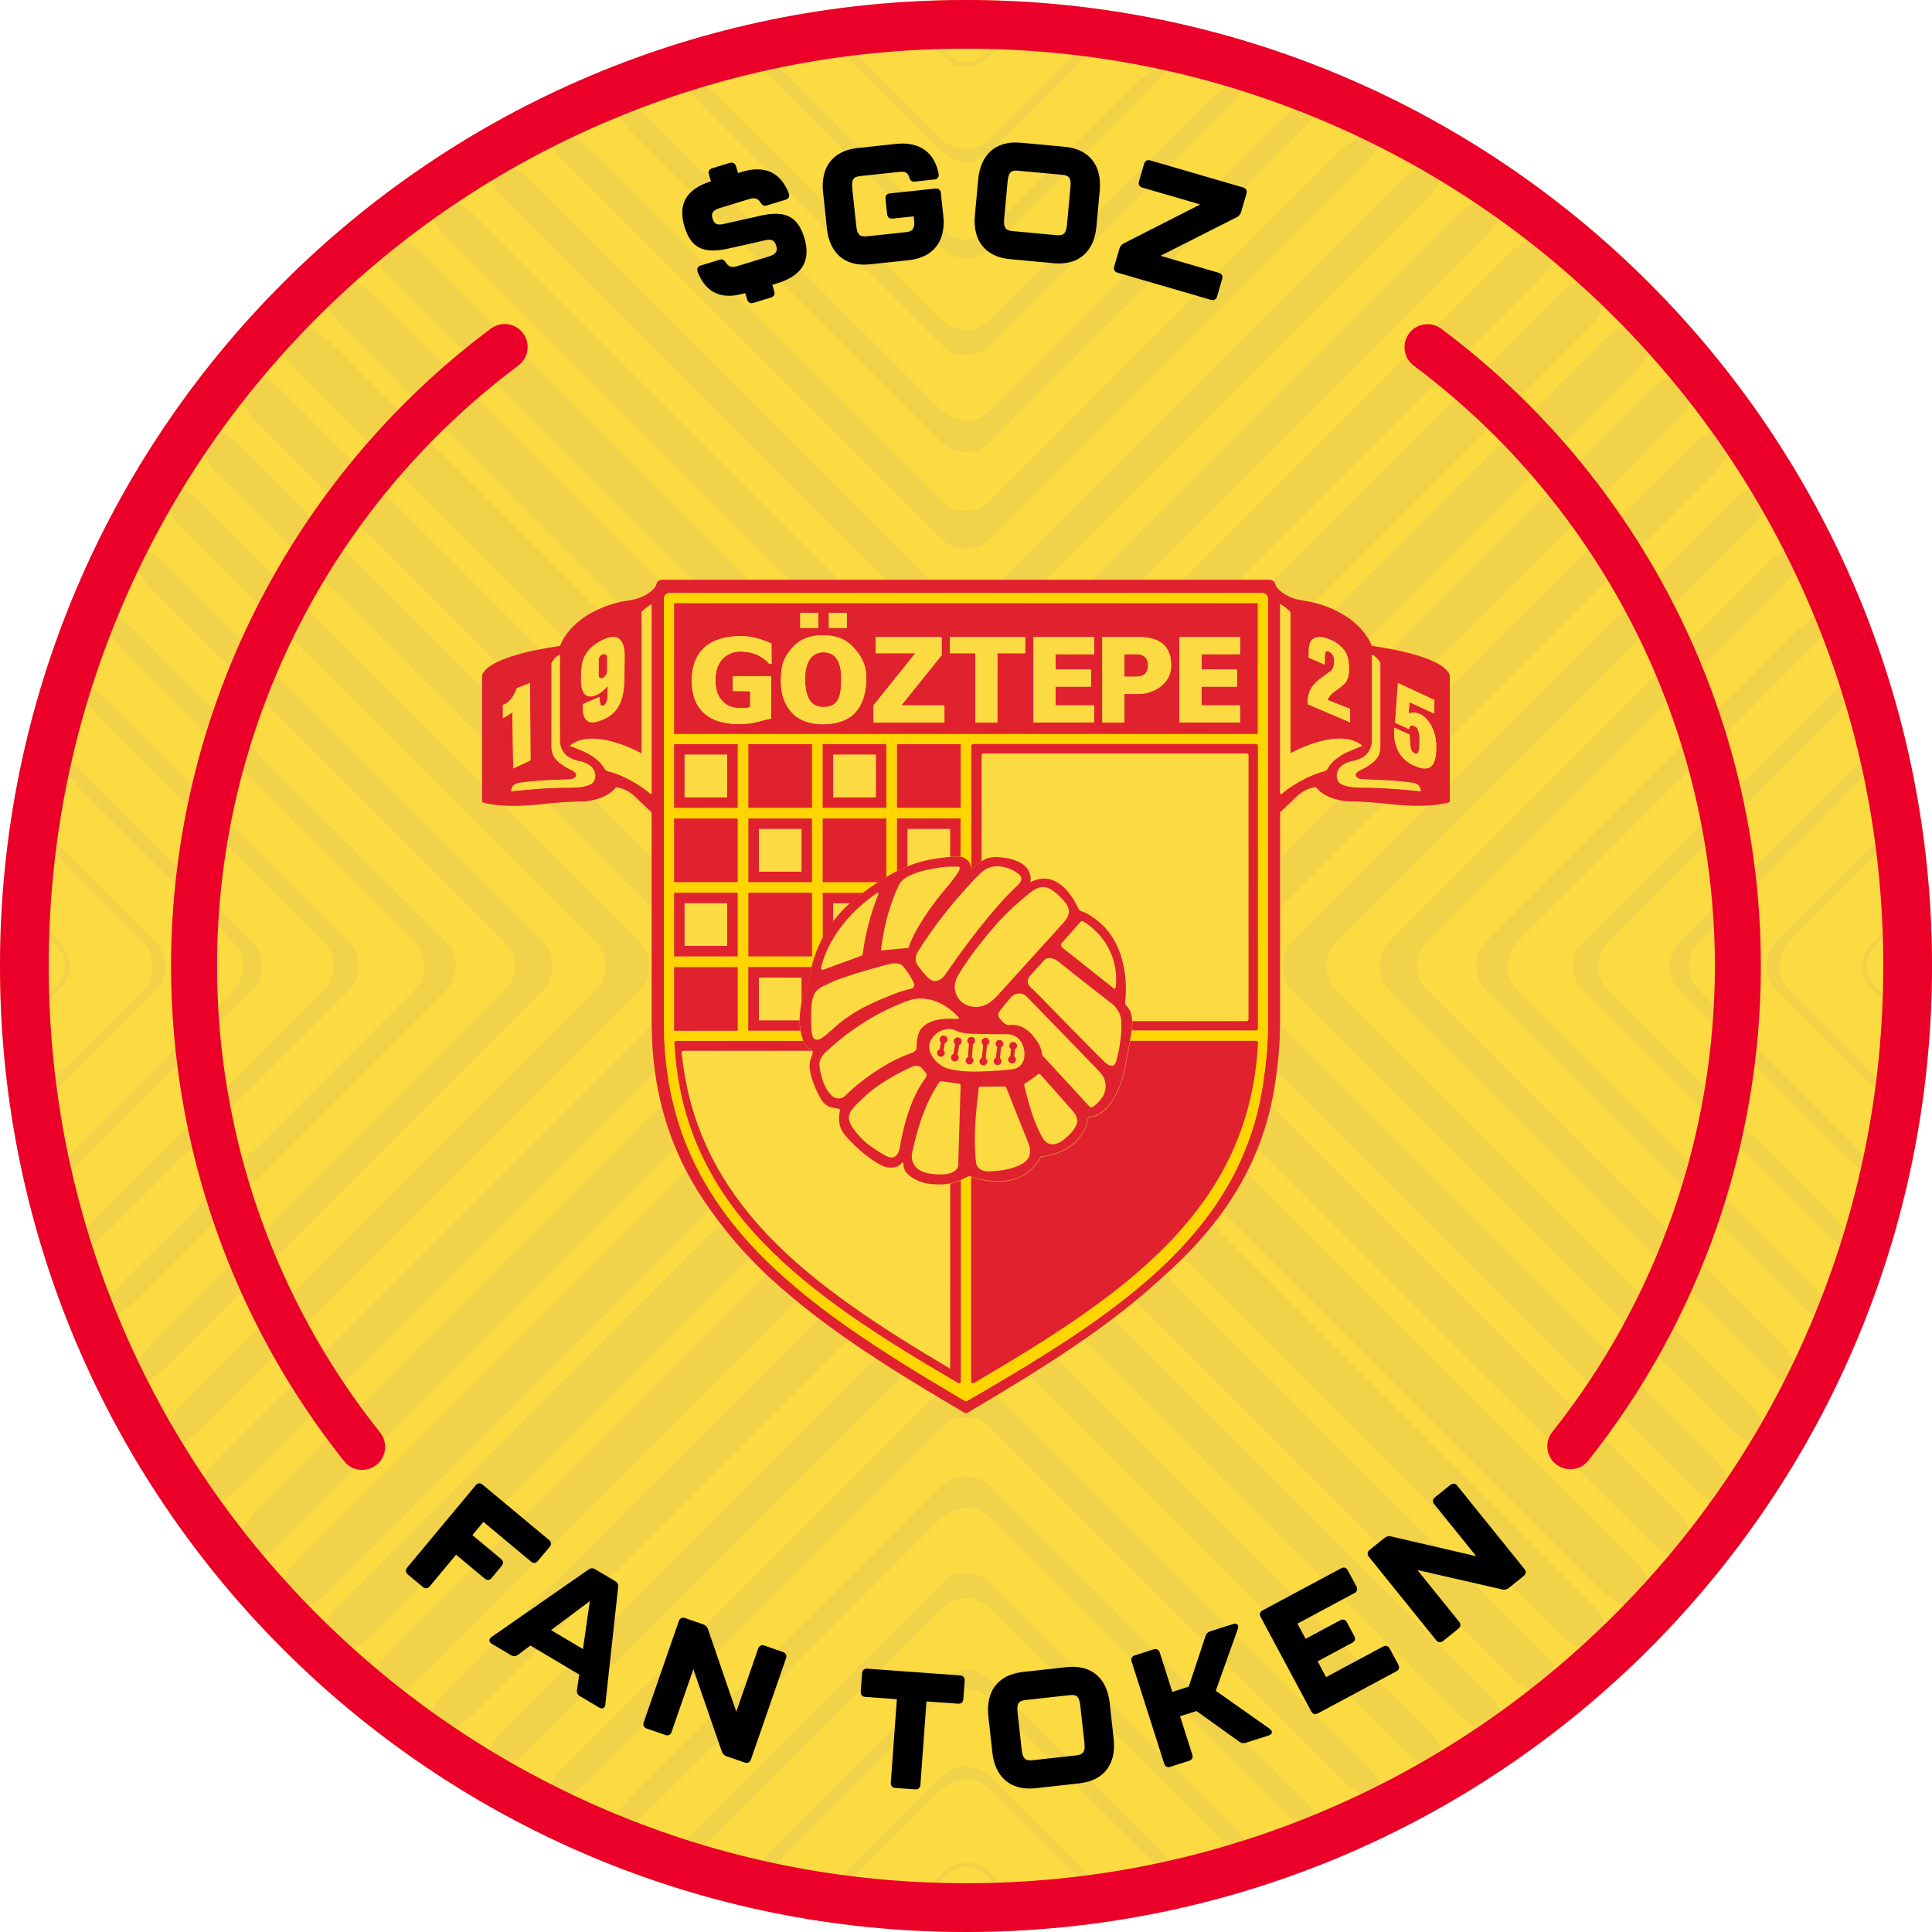 <svg xmlns="http://www.w3.org/2000/svg" id="Layer_2" data-name="Layer 2" viewBox="0 0 500 500"><defs><style> .cls-1 { fill: #de2826; } .cls-2 { fill: #f2d249; } .cls-3 { fill: #ea0029; } .cls-4 { fill: #e0222e; } .cls-5 { fill: #fbda42; } .cls-6 { fill: #fed500; } </style></defs><g id="Layer_1-2" data-name="Layer 1"><g><circle class="cls-5" cx="250" cy="250" r="250"></circle><g><path class="cls-2" d="M413.87,73.93c-2.33-2.17-7.1-1.05-10.59,2.43l-146.97,146.97c-3.48,3.49-9.15,3.49-12.63,0L96.71,76.36c-3.49-3.48-8.26-4.61-10.59-2.43-2.34,2.17-1.34,6.8,2.14,10.3l155.42,155.41c3.48,3.49,9.15,3.49,12.63,0l155.42-155.41c3.48-3.49,4.48-8.13,2.14-10.3h0Z"></path><path class="cls-2" d="M400.88,62.67c-2.25-1.81-6.92-.41-10.42,3.09l-134.15,134.15c-3.48,3.49-9.15,3.49-12.63,0L109.53,65.76c-3.49-3.49-8.17-4.9-10.42-3.09-2.24,1.8-1.19,6.14,2.3,9.64l142.27,142.27c3.48,3.49,9.15,3.49,12.63,0l142.28-142.27c3.48-3.49,4.54-7.83,2.29-9.64h0Z"></path><path class="cls-2" d="M387.02,52.29c-2.13-1.47-6.7.2-10.19,3.69l-120.52,120.51c-3.48,3.49-9.15,3.49-12.63,0L123.16,55.97c-3.49-3.49-8.07-5.16-10.19-3.69-2.13,1.48-.99,5.54,2.49,9.03l128.21,128.21c3.48,3.49,9.15,3.49,12.63,0L384.53,61.32c3.49-3.49,4.62-7.56,2.49-9.03h0Z"></path><path class="cls-2" d="M372.25,42.81c-1.98-1.17-6.43.74-9.92,4.24l-106.02,106.01c-3.48,3.49-9.15,3.49-12.63,0l-106.02-106.01c-3.49-3.49-7.94-5.41-9.92-4.24-1.98,1.17-.74,4.99,2.75,8.47l113.19,113.19c3.48,3.48,9.15,3.48,12.63,0l113.19-113.19c3.49-3.48,4.73-7.3,2.75-8.47h0Z"></path><path class="cls-2" d="M356.54,34.28c-1.81-.89-6.12,1.24-9.61,4.73l-90.63,90.62c-3.48,3.49-9.15,3.49-12.63,0l-90.63-90.62c-3.48-3.49-7.8-5.62-9.61-4.73-1.81.89-.43,4.48,3.06,7.96l97.17,97.17c3.48,3.48,9.15,3.48,12.63,0l97.17-97.17c3.48-3.48,4.87-7.07,3.06-7.96h0Z"></path><path class="cls-2" d="M339.8,26.79c-1.6-.65-5.74,1.68-9.23,5.17l-74.25,74.25c-3.48,3.49-9.15,3.49-12.63,0L169.43,31.96c-3.48-3.49-7.62-5.82-9.23-5.17-1.61.65-.08,4.02,3.42,7.51l80.07,80.06c3.48,3.49,9.15,3.49,12.63,0l80.07-80.06c3.49-3.49,5.02-6.86,3.42-7.51h0Z"></path><path class="cls-2" d="M321.94,20.41c-1.37-.43-5.32,2.07-8.81,5.56l-56.81,56.81c-3.49,3.49-9.16,3.49-12.64,0l-56.81-56.81c-3.49-3.49-7.44-5.99-8.81-5.56-1.37.44.35,3.63,3.85,7.11l61.78,61.78c3.48,3.49,9.15,3.49,12.64,0l61.77-61.78c3.49-3.48,5.21-6.68,3.85-7.11h0Z"></path><path class="cls-2" d="M302.82,15.29c-1.1-.25-4.83,2.4-8.32,5.88l-38.18,38.19c-3.49,3.48-9.16,3.48-12.64,0l-38.19-38.19c-3.48-3.48-7.22-6.13-8.32-5.88-1.1.24.83,3.27,4.32,6.77l42.19,42.19c3.48,3.49,9.15,3.49,12.64,0l42.18-42.19c3.49-3.49,5.43-6.53,4.32-6.77h0Z"></path><path class="cls-2" d="M282.26,11.61c-.79-.11-4.26,2.64-7.74,6.13l-18.2,18.2c-3.49,3.48-9.16,3.48-12.64,0l-18.2-18.2c-3.49-3.49-6.96-6.24-7.75-6.13-.79.11,1.4,3.03,4.89,6.53l21.06,21.06c3.48,3.49,9.15,3.49,12.64,0l21.05-21.06c3.49-3.49,5.69-6.41,4.89-6.53h0Z"></path><path class="cls-2" d="M259.96,9.67c-.44-.01-2.84,2.03-5.38,4.57-2.53,2.53-6.64,2.53-9.18,0-2.54-2.54-4.94-4.58-5.38-4.57-.44.02,1.62,2.44,4.59,5.41,2.97,2.97,7.79,2.97,10.75,0,2.97-2.97,5.02-5.38,4.59-5.41h0Z"></path><path class="cls-2" d="M414.39,425.63c2.33-2.18,1.34-6.82-2.16-10.31l-155.92-155.93c-3.49-3.48-9.16-3.48-12.64,0l-155.93,155.93c-3.49,3.49-4.48,8.13-2.16,10.31,2.33,2.18,7.08,1.07,10.57-2.43l147.51-147.51c3.48-3.48,9.15-3.48,12.64,0l147.5,147.51c3.49,3.49,8.25,4.6,10.57,2.43h0Z"></path><path class="cls-2" d="M401.45,436.92c2.24-1.82,1.19-6.16-2.31-9.65l-142.82-142.82c-3.49-3.49-9.16-3.49-12.64,0l-142.83,142.82c-3.48,3.49-4.54,7.83-2.31,9.65,2.24,1.82,6.92.41,10.41-3.07l134.73-134.73c3.48-3.48,9.15-3.48,12.64,0l134.73,134.73c3.48,3.49,8.16,4.9,10.4,3.08h0Z"></path><path class="cls-2" d="M387.62,447.34c2.12-1.48.98-5.55-2.51-9.04l-128.79-128.79c-3.49-3.49-9.16-3.49-12.64,0l-128.8,128.79c-3.49,3.49-4.63,7.56-2.51,9.04,2.12,1.49,6.69-.18,10.18-3.66l121.12-121.12c3.48-3.49,9.15-3.49,12.64,0l121.12,121.12c3.49,3.48,8.07,5.15,10.18,3.66h0Z"></path><path class="cls-2" d="M372.89,456.85c1.98-1.18.73-4.99-2.76-8.48l-113.81-113.82c-3.49-3.49-9.16-3.49-12.64,0l-113.82,113.82c-3.49,3.48-4.74,7.3-2.76,8.48,1.97,1.18,6.42-.72,9.91-4.21l106.67-106.67c3.48-3.49,9.15-3.49,12.64,0l106.67,106.67c3.48,3.49,7.94,5.39,9.91,4.21h0Z"></path><path class="cls-2" d="M357.22,465.42c1.8-.9.42-4.48-3.07-7.98l-97.83-97.84c-3.49-3.49-9.16-3.49-12.64,0l-97.84,97.84c-3.49,3.49-4.87,7.07-3.07,7.98,1.8.9,6.11-1.22,9.59-4.72l91.32-91.31c3.48-3.49,9.15-3.49,12.64,0l91.31,91.31c3.49,3.49,7.79,5.62,9.59,4.72h0Z"></path><path class="cls-2" d="M340.52,472.96c1.61-.65.07-4.02-3.42-7.51l-80.79-80.79c-3.48-3.48-9.15-3.48-12.63,0l-80.79,80.79c-3.49,3.49-5.03,6.86-3.42,7.51,1.6.65,5.74-1.67,9.22-5.16l74.99-74.98c3.48-3.49,9.15-3.49,12.63,0l74.99,74.98c3.49,3.49,7.62,5.81,9.22,5.16h0Z"></path><path class="cls-2" d="M322.71,479.38c1.37-.43-.36-3.63-3.85-7.11l-62.55-62.55c-3.48-3.48-9.15-3.48-12.63,0l-62.54,62.55c-3.49,3.48-5.22,6.68-3.85,7.11,1.37.44,5.31-2.05,8.8-5.54l57.6-57.6c3.48-3.49,9.15-3.49,12.63,0l57.6,57.6c3.49,3.48,7.44,5.98,8.8,5.54h0Z"></path><path class="cls-2" d="M303.65,484.57c1.1-.25-.83-3.29-4.33-6.78l-43.01-43c-3.48-3.49-9.15-3.49-12.63,0l-43.01,43c-3.49,3.49-5.43,6.53-4.33,6.78,1.1.25,4.82-2.39,8.31-5.88l39.02-39.02c3.48-3.49,9.15-3.49,12.63,0l39.02,39.02c3.49,3.49,7.22,6.13,8.31,5.88h0Z"></path><path class="cls-2" d="M283.15,488.31c.79-.11-1.4-3.03-4.89-6.53l-21.95-21.94c-3.48-3.49-9.15-3.49-12.63,0l-21.95,21.94c-3.49,3.49-5.68,6.41-4.89,6.53.79.11,4.26-2.64,7.75-6.12l19.09-19.09c3.48-3.49,9.15-3.49,12.63,0l19.09,19.09c3.49,3.48,6.96,6.23,7.75,6.12h0Z"></path><path class="cls-2" d="M260.94,490.33c.44-.01-1.84-2.65-5.08-5.9-3.24-3.24-8.49-3.24-11.73,0-3.24,3.24-5.51,5.88-5.08,5.9.44.02,3.06-2.25,5.87-5.05,2.8-2.81,7.35-2.81,10.15,0,2.81,2.8,5.43,5.06,5.87,5.05h0Z"></path><path class="cls-2" d="M425.6,414.42c2.18-2.33,1.07-7.08-2.43-10.57l-147.5-147.51c-3.49-3.48-3.49-9.15,0-12.64l147.5-147.5c3.49-3.49,4.6-8.25,2.43-10.57-2.18-2.33-6.82-1.34-10.31,2.16l-155.92,155.92c-3.49,3.49-3.49,9.15,0,12.64l155.92,155.93c3.49,3.49,8.13,4.48,10.31,2.16h0Z"></path><path class="cls-2" d="M436.89,401.47c1.82-2.24.41-6.92-3.07-10.41l-134.73-134.73c-3.49-3.48-3.49-9.15,0-12.64l134.73-134.72c3.48-3.49,4.89-8.17,3.07-10.41-1.82-2.24-6.16-1.19-9.65,2.31l-142.82,142.82c-3.49,3.49-3.49,9.15,0,12.64l142.82,142.83c3.49,3.48,7.83,4.54,9.65,2.31h0Z"></path><path class="cls-2" d="M447.31,387.65c1.49-2.12-.18-6.69-3.67-10.18l-121.12-121.12c-3.49-3.48-3.49-9.15,0-12.64l121.12-121.12c3.48-3.49,5.15-8.07,3.67-10.18-1.48-2.12-5.55-.98-9.04,2.51l-128.79,128.79c-3.49,3.49-3.49,9.15,0,12.64l128.79,128.8c3.49,3.49,7.56,4.63,9.04,2.51h0Z"></path><path class="cls-2" d="M456.83,372.92c1.18-1.97-.72-6.42-4.21-9.91l-106.67-106.67c-3.49-3.48-3.49-9.15,0-12.64l106.67-106.67c3.49-3.48,5.39-7.94,4.21-9.91-1.18-1.98-4.99-.73-8.48,2.76l-113.82,113.81c-3.49,3.49-3.49,9.15,0,12.64l113.82,113.82c3.48,3.49,7.3,4.74,8.48,2.76h0Z"></path><path class="cls-2" d="M465.4,357.25c.9-1.8-1.22-6.11-4.72-9.59l-91.31-91.32c-3.49-3.48-3.49-9.15,0-12.64l91.31-91.31c3.49-3.49,5.62-7.79,4.72-9.59-.9-1.8-4.48-.42-7.98,3.07l-97.84,97.83c-3.48,3.49-3.48,9.15,0,12.64l97.84,97.84c3.49,3.49,7.07,4.87,7.98,3.07h0Z"></path><path class="cls-2" d="M472.94,340.55c.65-1.6-1.67-5.74-5.17-9.22l-74.98-74.99c-3.49-3.48-3.49-9.15,0-12.64l74.98-74.98c3.49-3.49,5.81-7.62,5.17-9.22-.65-1.61-4.03-.07-7.52,3.42l-80.79,80.78c-3.48,3.49-3.48,9.15,0,12.64l80.79,80.79c3.49,3.49,6.86,5.02,7.52,3.42h0Z"></path><path class="cls-2" d="M479.37,322.74c.43-1.37-2.06-5.31-5.55-8.8l-57.6-57.6c-3.49-3.48-3.49-9.15,0-12.64l57.6-57.59c3.49-3.49,5.98-7.44,5.55-8.8-.44-1.37-3.64.36-7.12,3.85l-62.54,62.54c-3.49,3.49-3.49,9.15,0,12.64l62.54,62.54c3.48,3.49,6.68,5.22,7.12,3.85h0Z"></path><path class="cls-2" d="M484.54,303.68c.25-1.1-2.39-4.82-5.87-8.31l-39.02-39.02c-3.49-3.48-3.49-9.15,0-12.64l39.02-39.02c3.48-3.49,6.12-7.22,5.87-8.31-.25-1.1-3.29.83-6.78,4.33l-43,43c-3.49,3.49-3.49,9.15,0,12.64l43,43.01c3.49,3.49,6.53,5.43,6.78,4.33h0Z"></path><path class="cls-2" d="M488.28,283.18c.11-.79-2.64-4.26-6.12-7.75l-19.09-19.09c-3.49-3.48-3.49-9.15,0-12.64l19.09-19.08c3.48-3.49,6.23-6.96,6.12-7.75-.11-.79-3.03,1.4-6.53,4.89l-21.94,21.94c-3.49,3.49-3.49,9.15,0,12.64l21.94,21.95c3.49,3.49,6.41,5.68,6.53,4.89h0Z"></path><path class="cls-2" d="M490.31,260.96c.02-.44-2.25-3.06-5.05-5.87-2.8-2.8-2.8-7.35,0-10.15,2.81-2.81,5.07-5.43,5.05-5.87-.02-.44-2.66,1.84-5.9,5.08-3.24,3.24-3.24,8.49,0,11.73,3.24,3.24,5.88,5.51,5.9,5.08h0Z"></path><path class="cls-2" d="M74.39,85.62c-2.18,2.32-1.07,7.08,2.43,10.57l147.51,147.5c3.49,3.49,3.49,9.15,0,12.64l-147.51,147.51c-3.49,3.49-4.6,8.25-2.43,10.57,2.18,2.33,6.82,1.34,10.31-2.16l155.93-155.93c3.48-3.48,3.48-9.15,0-12.64L84.7,87.78c-3.49-3.49-8.13-4.48-10.31-2.16h0Z"></path><path class="cls-2" d="M63.1,98.57c-1.82,2.24-.41,6.92,3.08,10.4l134.73,134.73c3.48,3.49,3.48,9.15,0,12.64l-134.73,134.73c-3.48,3.49-4.89,8.17-3.07,10.41,1.82,2.23,6.16,1.18,9.65-2.31l142.82-142.83c3.49-3.48,3.49-9.15,0-12.64L72.75,100.88c-3.49-3.49-7.83-4.54-9.65-2.31h0Z"></path><path class="cls-2" d="M52.68,112.4c-1.49,2.12.18,6.69,3.67,10.18l121.13,121.12c3.49,3.48,3.49,9.15,0,12.64l-121.12,121.12c-3.48,3.49-5.15,8.07-3.66,10.18,1.48,2.12,5.55.98,9.04-2.51l128.79-128.79c3.49-3.49,3.49-9.15,0-12.64L61.72,114.91c-3.49-3.49-7.56-4.63-9.04-2.51h0Z"></path><path class="cls-2" d="M43.17,127.13c-1.18,1.97.72,6.42,4.21,9.91l106.67,106.67c3.49,3.49,3.49,9.15,0,12.64l-106.67,106.67c-3.49,3.48-5.39,7.94-4.21,9.91,1.18,1.98,4.99.73,8.48-2.76l113.82-113.82c3.49-3.48,3.49-9.15,0-12.64l-113.82-113.81c-3.48-3.49-7.3-4.74-8.48-2.76h0Z"></path><path class="cls-2" d="M34.6,142.8c-.9,1.8,1.22,6.1,4.72,9.59l91.31,91.31c3.49,3.49,3.49,9.15,0,12.64l-91.31,91.32c-3.49,3.48-5.62,7.79-4.72,9.59.9,1.8,4.48.42,7.98-3.07l97.84-97.84c3.49-3.48,3.49-9.15,0-12.64l-97.84-97.83c-3.49-3.49-7.07-4.87-7.98-3.07h0Z"></path><path class="cls-2" d="M27.06,159.49c-.65,1.6,1.67,5.73,5.16,9.22l74.98,74.98c3.49,3.49,3.49,9.15,0,12.64l-74.98,74.99c-3.49,3.48-5.81,7.62-5.16,9.22.65,1.61,4.02.07,7.51-3.42l80.79-80.79c3.48-3.48,3.48-9.15,0-12.64l-80.79-80.78c-3.49-3.49-6.86-5.03-7.51-3.42h0Z"></path><path class="cls-2" d="M20.63,177.31c-.44,1.37,2.05,5.31,5.54,8.8l57.6,57.59c3.49,3.49,3.49,9.15,0,12.64l-57.6,57.6c-3.49,3.49-5.98,7.44-5.54,8.8.43,1.37,3.63-.36,7.12-3.85l62.54-62.54c3.48-3.48,3.48-9.15,0-12.64l-62.54-62.54c-3.49-3.48-6.69-5.21-7.12-3.85h0Z"></path><path class="cls-2" d="M15.45,196.37c-.25,1.1,2.39,4.82,5.88,8.31l39.02,39.02c3.49,3.49,3.49,9.15,0,12.64l-39.02,39.02c-3.49,3.49-6.13,7.21-5.88,8.31.25,1.1,3.29-.83,6.78-4.33l43-43.01c3.49-3.48,3.49-9.15,0-12.64l-43-43c-3.49-3.49-6.53-5.43-6.78-4.33h0Z"></path><path class="cls-2" d="M11.71,216.87c-.11.79,2.64,4.26,6.12,7.75l19.09,19.08c3.49,3.49,3.49,9.15,0,12.64l-19.09,19.09c-3.48,3.49-6.23,6.96-6.12,7.75.11.79,3.03-1.4,6.53-4.89l21.94-21.95c3.49-3.48,3.49-9.15,0-12.64l-21.94-21.94c-3.49-3.49-6.41-5.68-6.53-4.89h0Z"></path><path class="cls-2" d="M9.69,239.08c-.01.43,2.25,3.06,5.05,5.87,2.81,2.8,2.81,7.35,0,10.15-2.8,2.81-5.06,5.43-5.05,5.87.02.44,2.65-1.84,5.9-5.08,3.24-3.24,3.24-8.49,0-11.73-3.24-3.24-5.88-5.51-5.9-5.08h0Z"></path></g><g><g><path d="M105.38,405.68l17.72-21.27c.52-.63,1.19-.69,1.81-.17l17.16,14.29c.63.52.69,1.19.17,1.81l-3.02,3.62c-.52.62-1.19.69-1.81.16l-12.31-10.26-2.85,3.42,7.41,6.17c.63.52.69,1.19.17,1.81l-2.58,3.1c-.52.63-1.18.69-1.81.17l-7.41-6.17-6.8,8.17c-.52.63-1.19.69-1.81.17l-3.85-3.21c-.63-.52-.69-1.19-.17-1.81Z"></path><path d="M149.32,437.36l.58-3.99-12.64-7.51-3.23,2.42c-.55.42-1.17.45-1.79.08l-4.94-2.93c-.85-.5-.87-1.22-.08-1.79l25.05-17.42c.61-.44,1.17-.45,1.79-.08l5.12,3.04c.63.37.88.87.79,1.61l-3.31,30.33c-.13.97-.77,1.29-1.61.79l-4.94-2.93c-.63-.37-.89-.93-.79-1.61ZM150.87,426.77l1.78-12.4-10.04,7.5,8.25,4.9Z"></path><path d="M166.6,445.71l9.07-26.16c.27-.77.87-1.06,1.64-.79l4.66,1.61c.65.22,1.01.62,1.25,1.25l7.33,21.37,5.66-16.32c.27-.77.87-1.06,1.64-.79l4.78,1.66c.77.27,1.06.87.79,1.64l-9.07,26.16c-.27.77-.87,1.06-1.64.79l-4.66-1.61c-.65-.22-1.01-.62-1.25-1.25l-7.36-21.29-5.63,16.24c-.27.77-.87,1.06-1.64.79l-4.78-1.66c-.77-.27-1.06-.87-.79-1.64Z"></path><path d="M230.54,461.33l1.57-21.58-8.16-.59c-.81-.06-1.25-.56-1.19-1.38l.35-4.74c.06-.81.56-1.25,1.38-1.19l23.98,1.75c.81.06,1.25.56,1.19,1.38l-.35,4.74c-.06.81-.56,1.25-1.38,1.19l-8.16-.59-1.57,21.58c-.06.81-.56,1.25-1.38,1.19l-5.09-.37c-.81-.06-1.25-.56-1.19-1.38Z"></path><path d="M256.82,453.54l-1.03-9.33c-.68-6.13,2.13-10.76,8.95-11.51l11.21-1.24c6.82-.75,10.57,3.15,11.24,9.28l1.03,9.33c.67,6.09-2.14,10.71-8.95,11.47l-11.21,1.24c-6.82.75-10.57-3.15-11.24-9.24ZM278.46,454.3c1.49-.17,2.48-.58,2.2-3.13l-1.09-9.84c-.29-2.6-1.21-2.8-2.83-2.62l-11.21,1.24c-1.62.18-2.48.58-2.19,3.17l1.09,9.84c.28,2.56,1.34,2.74,2.83,2.58l11.21-1.24Z"></path><path d="M301.28,456.4l-8.41-26.38c-.25-.78.06-1.37.84-1.62l4.82-1.54c.78-.25,1.37.06,1.62.83l3.24,10.17,4.25-1.35,4.36-13.13c.2-.65.62-1.01,1.28-1.22l5.84-1.86c1.02-.33,1.57.26,1.22,1.28l-5.7,15.99,13.93,9.82c.87.62.77,1.42-.25,1.75l-5.84,1.86c-.65.21-1.21.16-1.75-.25l-11.08-7.94-4.25,1.35,3.16,9.92c.25.78-.06,1.37-.84,1.62l-4.82,1.54c-.78.25-1.37-.06-1.62-.83Z"></path><path d="M339.34,442.89l-13.08-24.4c-.38-.72-.19-1.36.53-1.74l20.28-10.87c.72-.38,1.36-.19,1.74.53l2.23,4.15c.38.72.19,1.36-.53,1.74l-14.73,7.9,2.11,3.93,8.95-4.8c.72-.38,1.36-.19,1.74.53l1.9,3.55c.38.72.19,1.36-.53,1.74l-8.95,4.8,2.19,4.08,14.73-7.9c.72-.38,1.36-.19,1.74.53l2.23,4.15c.38.72.19,1.36-.53,1.74l-20.28,10.87c-.72.38-1.36.19-1.74-.53Z"></path><path d="M371.66,424.47l-17.38-21.55c-.51-.63-.44-1.3.19-1.81l3.84-3.09c.53-.43,1.06-.53,1.72-.39l22,5.1-10.84-13.44c-.51-.63-.44-1.3.2-1.81l3.94-3.17c.63-.51,1.3-.44,1.81.19l17.38,21.55c.51.63.44,1.3-.19,1.81l-3.84,3.09c-.53.43-1.06.53-1.72.4l-21.95-5.03,10.79,13.38c.51.63.44,1.3-.19,1.81l-3.94,3.17c-.63.51-1.3.44-1.81-.19Z"></path></g><g><path d="M208.13,61.46c1.71,5.57-.07,9.75-6.99,11.86l-1.27.39.51,1.68c.24.78-.08,1.37-.85,1.61l-4.55,1.39c-.78.24-1.37-.08-1.61-.85l-.51-1.68h-.04c-6.19,1.9-10.19-.19-12.27-5.51-.29-.81.06-1.41.84-1.65l4.88-1.49c.74-.23,1.19.08,1.63.8.62,1.02,1.51,1.29,2.78.9l8.24-2.52c1.8-.55,2.43-1.28,1.98-2.76-.46-1.52-1.27-1.81-2.99-1.42l-9.48,2.13c-6.42,1.42-9.59-.16-11.26-5.61-1.69-5.53.04-9.69,6.83-11.81l-.54-1.76c-.24-.78.07-1.37.85-1.61l4.55-1.39c.78-.24,1.37.08,1.61.85l.54,1.76.86-.26c6.19-1.89,10.19.2,12.27,5.53.29.81-.06,1.41-.84,1.65l-4.88,1.49c-.74.23-1.19-.08-1.63-.8-.63-1.02-1.51-1.29-2.78-.9l-7.62,2.33c-1.8.55-2.43,1.28-1.98,2.76s1.26,1.77,2.97,1.38l9.48-2.13c6.37-1.45,9.62.24,11.27,5.65Z"></path><path d="M214.01,59.11l-1-9.33c-.66-6.14,2.17-10.75,8.99-11.48l9.93-1.06c6.31-.67,9.96,2.43,11,7.75.13.85-.33,1.37-1.14,1.46l-5.03.54c-.81.09-1.24-.3-1.46-1.14-.45-1.37-1.28-1.5-2.6-1.36l-9.93,1.06c-1.62.17-2.48.57-2.21,3.17l1.05,9.84c.27,2.56,1.33,2.75,2.82,2.59l9.93-1.06c1.49-.16,2.48-.57,2.21-3.12l-.11-.98-5.46.58c-.81.09-1.33-.33-1.41-1.14l-.42-3.96c-.09-.81.33-1.33,1.14-1.42l11.76-1.25c.81-.09,1.33.33,1.42,1.14l.64,5.97c.65,6.09-2.18,10.71-9,11.43l-9.93,1.06c-6.82.73-10.55-3.18-11.21-9.28Z"></path><path d="M252.3,55.77l.86-9.35c.57-6.15,4.25-10.11,11.08-9.48l11.22,1.04c6.83.63,9.72,5.2,9.15,11.35l-.86,9.35c-.56,6.1-4.24,10.07-11.07,9.44l-11.22-1.04c-6.83-.63-9.72-5.2-9.16-11.3ZM273.35,60.85c1.49.14,2.55-.07,2.78-2.63l.91-9.86c.24-2.6-.63-2.99-2.25-3.13l-11.22-1.04c-1.62-.15-2.54.07-2.79,2.67l-.91,9.86c-.24,2.56.76,2.96,2.25,3.09l11.22,1.04Z"></path><path d="M288.36,68.97l1.35-4.65c.18-.62.52-1.01,1.1-1.33l19.81-10.08-14.98-4.36c-.78-.23-1.1-.81-.88-1.59l1.33-4.57c.23-.78.81-1.1,1.59-.88l24.03,7c.78.23,1.1.81.88,1.59l-1.39,4.77c-.18.62-.52,1.01-1.1,1.33l-19.78,10,15.1,4.4c.78.23,1.1.81.88,1.59l-1.32,4.53c-.23.78-.81,1.1-1.59.88l-24.16-7.03c-.78-.23-1.1-.81-.88-1.59Z"></path></g></g><path class="cls-3" d="M250,12.6c32.05,0,63.14,6.28,92.4,18.65,28.27,11.96,53.66,29.08,75.46,50.88,21.81,21.81,38.92,47.2,50.88,75.46,12.38,29.26,18.65,60.35,18.65,92.4s-6.28,63.14-18.65,92.4c-11.96,28.27-29.08,53.66-50.88,75.46-21.81,21.81-47.2,38.92-75.46,50.88-29.26,12.38-60.35,18.65-92.4,18.65s-63.14-6.27-92.4-18.65c-28.27-11.96-53.66-29.07-75.46-50.88s-38.92-47.2-50.88-75.46c-12.38-29.26-18.65-60.35-18.65-92.4s6.28-63.14,18.65-92.4c11.96-28.27,29.08-53.66,50.88-75.46,21.81-21.81,47.2-38.92,75.46-50.88,29.26-12.38,60.35-18.65,92.4-18.65M250,0C111.93,0,0,111.93,0,250s111.93,250,250,250,250-111.93,250-250S388.07,0,250,0h0Z"></path><g><path class="cls-3" d="M97.58,378.99c-2.56,2.17-6.41,1.81-8.5-.81-28.94-36.31-44.81-81.58-44.81-128.18,0-64.98,30.84-126.19,82.79-164.97,2.68-2,6.5-1.37,8.42,1.37h0c1.85,2.64,1.25,6.27-1.33,8.2-48.93,36.54-77.98,94.2-77.98,155.4,0,43.9,14.94,86.55,42.2,120.74,2.01,2.52,1.66,6.17-.8,8.25h0Z"></path><path class="cls-3" d="M402.55,378.83h0c-2.46-2.08-2.81-5.73-.81-8.25,27.17-34.17,42.07-76.76,42.07-120.58,0-61.18-29.02-118.82-77.92-155.36-2.58-1.93-3.18-5.55-1.33-8.2h0c1.92-2.74,5.74-3.37,8.42-1.37,51.92,38.78,82.73,99.98,82.73,164.92,0,46.52-15.82,91.73-44.67,128.01-2.08,2.62-5.94,2.98-8.49.82Z"></path></g><g><path class="cls-1" d="M252.32,364.5l.21-.13-.21.13Z"></path><path class="cls-4" d="M155.36,175.49c.49.23,1-.19,1.28-.55.3-.36.49-.83.49-1.3v-3.37c0-1.28-1.05-1-1.05-1-.66.19-1.15.79-1.19,1.49v3.99c0,.32.17.62.45.75h.02Z"></path><path class="cls-4" d="M187.42,317.96c.87,1.11,1.79,2.22,2.71,3.31-.94-1.09-1.83-2.2-2.71-3.31Z"></path><path class="cls-4" d="M196.68,328.27c1.11,1.09,2.22,2.15,3.37,3.2-1.15-1.07-2.28-2.13-3.37-3.2Z"></path><path class="cls-4" d="M247.63,364.5l-.36-.21-.66-.38,1.02.6h0Z"></path><path class="cls-4" d="M252.32,364.5l.21-.13h0l-.21.13Z"></path><path class="cls-4" d="M355.07,167.23c-.19-.34-.36-.7-.49-1.09-.17-.34-.38-.68-.58-1.02-.41-.66-.87-1.28-1.37-1.88-1.56-1.81-3.43-3.33-5.52-4.48-2.41-1.37-4.99-2.35-7.7-2.94-1.6-.36-3.22-.47-4.76-1-.55-.19-1.09-.45-1.62-.73-.81-.43-1.56-.98-2.2-1.62-.23-.23-.45-.53-.62-.83-.04-.06-.06-.15-.09-.21h0c-.04-.23-.13-.47-.23-.68-.19-.28-.45-.49-.75-.6-.19-.06-.38-.11-.58-.11h-157.19c-.53,0-1.05.26-1.32.7-.11.21-.19.43-.23.68h0s-.06.13-.09.21c-.17.3-.38.58-.62.83-.64.64-1.39,1.19-2.2,1.62-.51.28-1.05.51-1.6.7-1.54.55-3.18.66-4.76,1-2.69.6-5.29,1.58-7.7,2.94-2.09,1.15-3.97,2.67-5.52,4.48-.49.6-.96,1.22-1.37,1.88-.21.34-.41.68-.58,1.02-.13.38-.3.75-.49,1.09,0,0-18.34,2.26-20.13,7.57v32.83s4.18,1.71,15.06.58c3.86-.47,7.76-.73,11.65-.79,0,0,5.42-.34,7.91-3.6h0s2.43,0,4.84,2.28c1.49,1.41,3.28,3.09,4.42,4.2v54.28l.09,4.03c.62,15.53,4.88,28.45,11.84,39.67,1.45,2.32,3.03,4.61,4.69,6.83.64.87,1.28,1.73,1.96,2.58l.21.28c.87,1.11,1.79,2.22,2.71,3.31.06.09.13.15.19.23.94,1.11,1.92,2.2,2.92,3.26l.17.17c1.02,1.09,2.07,2.15,3.14,3.22l.11.11c1.11,1.09,2.22,2.15,3.37,3.2h.04c12.95,11.88,29.05,22.08,46.54,32.44l.66.38.36.21h0l-1.02-.6-1.98-1.19,2.79,1.66.23.13h0l1.6.96.36.21c.11.06.23.11.36.11s.26-.04.36-.11l.36-.21,1.62-.94h0l.21-.13h0c18.09-10.71,34.74-21.22,47.99-33.51,15.89-13.95,26.98-30.27,29.75-52.43.49-3.26.79-6.55.92-9.85l.09-4.03v-54.3c1.15-1.09,2.94-2.79,4.44-4.22,2.43-2.28,4.84-2.28,4.84-2.28h0c2.5,3.28,7.91,3.63,7.91,3.63,3.9.06,7.79.34,11.67.79,10.86,1.13,15.06-.58,15.06-.58v-32.83c-1.81-5.31-20.16-7.57-20.16-7.57v.04ZM151.37,169.73c.92-1.75,2.52-3.16,4.76-4.18,3.71-1.71,5.55-.19,5.5,4.54l-.06,5.29c-.02,2.58-.32,4.61-.9,6.06-.73,2.05-2.28,3.71-4.27,4.61-1.94.9-3.43,1.19-4.2.66-1.58-1.15-1.34-2.58-1.39-4.48l4.35-1.86c.02,1.22,0,2.67.9,2.24.7-.32.9-.68,1.09-1.64.06-.73.11-1.47.09-2.2v-1.34c-.68.98-1.6,1.79-2.69,2.35-2.84,1.3-4.24-.06-4.2-4.1.02-2.47.17-4.44.98-5.93h0l.04-.02ZM130.15,182.38c1.15,0,3.05-2.22,3.52-4.22l3.48-1.39.13,20.01-4.46,2.11-.23-14.53-2.45,1.51v-3.52l.02.02ZM153.66,202.19c-.28.38-.66.7-1.11.87-.11.06-.49.19-.64.23-.6.19-1.24.34-1.88.41-1,.11-1.98.15-2.99.13-6.1-.06-14.74.94-14.74.94.15-1.19.49-1.92,2.32-2.2,4.05-.64,11.69-.83,11.69-.83.47-.02.96-.02,1.43-.09.49-.04.94-.26,1.26-.64.49-.77-.41-1.37-.94-1.66s-1.19-.53-1.75-.9c-1.28-.85-2.58-1.68-3.2-3.16-.32-.9-.45-1.83-.38-2.77v-20.92h0c.49-.92,1.24-1.68,2.15-2.2h0v22.52c.09,1.68.98,3.22,2.41,4.12.85.45,1.77.79,2.71.96,1,.17,1.94.58,2.73,1.19.6.47,1.02,1.13,1.19,1.88.15.73.04,1.47-.3,2.11h.02ZM328.15,233.07v31.5c0,4.65-.32,9.28-1,13.89-4.86,39.12-35.73,60.02-73.01,81.84h-.02l-3.41,1.98-.32.19c-.21.13-.49.13-.73,0l-.36-.21c-42.62-25.1-77.47-48.78-77.47-97.75v-109.57s0-.19.04-.3c.04-.17.11-.34.19-.49.17-.26.43-.47.73-.58.17-.06.36-.11.55-.11h153.31c.19,0,.38.04.55.11.3.11.55.32.73.58.09.15.15.32.19.49.02.11.04.19.04.3v78.11h0l-.02.02ZM344.98,169.64c-.23-.49-.68-.87-1.19-1.07-.94-.32-.92.7-.92,2.52v.94l-4.16-1.83v-1c0-1.92.23-3.22,1.19-3.86s2.35-.6,4.18.15c1.56.58,2.9,1.6,3.9,2.9.94,1.28,1.13,3.03,1.15,4.8.04.98-.15,1.94-.53,2.82-.26.9-2.58,2.52-2.58,2.52-1.49.92-2.26,1.96-2.43,2.64l5.82,2.3v3.48l-10.98-4.69v-.64c0-2.64,1.28-4.63,3.84-6.42l1.86-1.32c.79-.55,1.17-1.49,1.17-2.79,0-.51-.09-1.02-.32-1.49h0v.06ZM343.63,198.86c-.23.43-.64.73-1.13.83-1.86.38-6.65,2.26-10.81,5.76-.11.09-.26.06-.32-.02-.04-.04-.04-.09-.06-.15v-46.67h0v-2.28c.96.58,1.86,1.28,2.64,2.09v36.58l.19-.11h0c1.17-.64,12.58-6.68,18.43-1.86,0,0-3.75,1.43-4.99,2.15-1.62.92-3.16,2.13-3.97,3.67h.02ZM352.93,203.85c-1,.02-2,0-2.99-.13-.64-.06-1.26-.19-1.88-.41-.17-.06-.53-.19-.64-.23-.45-.17-.83-.47-1.11-.87-.34-.64-.43-1.39-.28-2.09.17-.75.58-1.41,1.19-1.88.81-.6,1.75-1,2.73-1.19.94-.19,1.86-.51,2.71-.96,1.43-.9,2.32-2.43,2.41-4.12v-22.54h0c.92.49,1.66,1.26,2.15,2.2h0v20.92c.06.94-.04,1.9-.36,2.77-.62,1.49-1.9,2.32-3.2,3.16-.53.36-1.17.55-1.75.9s-1.45.9-.94,1.66c.32.38.77.6,1.26.64.47.06.96.06,1.43.09,0,0,7.64.19,11.69.83,1.81.3,2.18,1,2.32,2.2,0,0-8.64-.98-14.76-.94h0ZM371.7,194c-.06,2.22-.49,3.67-1.32,4.37-.92.79-2.41.73-4.46-.23-1.39-.6-2.58-1.56-3.48-2.77-.68-1.02-1.15-2.18-1.41-3.37-.11-.6-.17-1.17-.19-1.77l-.04-1.83,4.01,1.79c.04.6.17,2.45.21,3.05.15.79.34,1.37.92,1.71,1.07.62,1.37-.19,1.43-2.43.04-.81.02-1.6-.06-2.41-.21-1.07-.43-1.79-1.17-2.13-.87-.41-1.37-.17-1.49.75l-3.58-1.66.73-10.22,9.45,4.39-.09,3.46-6.36-2.94-.26,2.99c.94-.38,1.98-.34,2.88.15,1.73.81,2.92,2.58,3.6,4.31.53,1.56.77,3.22.68,4.88h0v-.06Z"></path><path class="cls-6" d="M328.09,154.63c-.04-.17-.11-.34-.19-.49-.17-.26-.43-.47-.73-.58-.17-.06-.36-.11-.55-.11h-153.31c-.19,0-.38.04-.55.11-.3.11-.53.32-.73.58-.09.15-.17.32-.19.49-.02.11-.04.19-.04.3v109.63c0,48.95,34.83,72.65,77.47,97.75l.36.21c.21.13.49.13.73,0l.32-.19,3.41-1.98h.02c37.28-21.82,68.15-42.72,73.01-81.84.68-4.59,1.02-9.24,1-13.89v-109.97l-.02-.02ZM174.43,156.08h151.05v33.85h-151.03v-33.85h-.02ZM248.59,192.57v16.47h-16.47v-16.47h16.47ZM229.37,192.57v16.47h-16.47v-16.47h16.47ZM193.67,228.28v-16.47h16.47v16.47h-16.47ZM210.14,231.05v16.47h-16.47v-16.47h16.47ZM193.67,209.06v-16.47h16.47v16.47h-16.47ZM174.43,192.59h16.47v16.47h-16.47v-16.47ZM174.43,211.81h16.47v16.47h-16.47v-16.47ZM174.43,231.05h16.47v16.47h-16.47v-16.47ZM174.43,250.27h16.47v16.47h-16.47v-16.47ZM252,357.91c-.21.13-.51.04-.64-.17-.04-.06-.06-.15-.06-.23v-52.98c-.19-.09-.38-.11-.58-.06-.32.09-.62.21-.9.41-.38.21-.79.41-1.19.6v52.04c0,.26-.19.47-.45.47-.09,0-.17-.02-.26-.06-39.16-22.91-71.17-44.9-73.41-88.05,0-.26.17-.49.45-.49h32.93s-.06-.15-.09-.23c-.28-.79-.49-1.58-.64-2.39h-13.5v-16.47h16.4c.62-2.6,1.58-5.12,2.84-7.49v-11.73h10.45c1.28-.96,2.6-1.88,3.92-2.77h-14.4v-16.47h16.47v15.19c.9-.53,1.81-1.05,2.75-1.51v-13.65h16.47v9.92c.98.11,1.83.68,2.32,1.54h0c.17.36.32.73.43,1.13v-31.35c0-.26.21-.47.47-.47h73.24c.26,0,.47.21.47.47v73.16c0,.26-.19.47-.45.47h-32.14c-.09.85-.23,1.71-.41,2.56v.13h32.61c.26,0,.47.21.47.47v.02c-2.24,43.17-34.36,65.1-73.56,88.05l-.02-.02Z"></path><path class="cls-4" d="M245.86,306.32v47.82c-18.24-10.79-34.74-21.52-47.12-34.53-1.05-1.11-2.07-2.22-3.05-3.35-10.32-11.86-17.26-25.66-19.15-42.98h0c-.02-.28-.06-.55-.09-.83h0c0-.3.23-.49.49-.49h33.32c-.04-.11-.13-.21-.21-.28-.23-.13-.47-.26-.7-.34-.83-.43-1.13-1.15-1.43-1.96h-32.91c-.26,0-.47.21-.47.47v.02c2.24,43.15,34.25,65.12,73.41,88.05.21.13.51.06.64-.15.04-.06.06-.15.06-.26v-52.02c-.38.15-.77.3-1.15.43-.53.17-1.07.32-1.62.43l-.02-.02Z"></path><path class="cls-4" d="M325.12,269.38h-32.63c-.47,2.47-.96,4.97-1.43,7.44-.41,2.11-1.09,4.16-2.03,6.08-1.09,2.22-2.62,4.46-4.88,5.61-.55.3-1.15.49-1.77.6-.04,0-.68.06-.68.04-1.73,9.77-12.31,10.24-12.31,10.24-.64,1.26-1.49,2.39-2.54,3.35-1.64,1.47-3.67,2.45-5.82,2.82-1.92.32-3.86.32-5.78,0-.83-.13-1.66-.32-2.5-.53-.38-.09-.75-.19-1.11-.32l-.32-.15v52.96c0,.26.21.47.47.47.09,0,.17-.02.23-.06,39.2-22.95,71.32-44.88,73.56-88.05,0-.26-.19-.47-.45-.49h-.04.02Z"></path><path class="cls-4" d="M254.07,222.86v-27.37c0-.26.21-.47.47-.47h68.06c.26,0,.47.21.47.47v68.27h0c0,.26-.19.47-.45.47h-29.6c.04.81,0,1.62-.09,2.43h32.14c.26,0,.47-.21.47-.47h0v-73.16c0-.26-.21-.47-.47-.47h-73.22c-.26,0-.47.21-.47.47v31.35c.04.17.09.36.11.53.79-.79,1.66-1.47,2.6-2.09l-.02.02Z"></path><path class="cls-5" d="M132.84,198.88l4.46-2.11-.13-20.01-3.48,1.39c-.47,1.98-2.35,4.22-3.52,4.22v3.52l2.45-1.51.21,14.53v-.02Z"></path><path class="cls-5" d="M344.12,173.87l-1.86,1.32c-2.56,1.81-3.84,3.78-3.84,6.42v.64l10.98,4.69v-3.48l-5.82-2.3c.15-.7.96-1.75,2.43-2.64,0,0,2.32-1.62,2.58-2.52.41-.9.58-1.86.53-2.82,0-1.75-.21-3.52-1.15-4.8-1-1.32-2.37-2.35-3.92-2.92-1.83-.75-3.22-.79-4.18-.15-.96.64-1.19,1.92-1.19,3.86v1l4.16,1.83v-.94c0-1.81-.04-2.84.92-2.52.51.17.96.55,1.19,1.07.23.47.36.98.34,1.49,0,1.3-.38,2.26-1.17,2.79v-.04Z"></path><path class="cls-5" d="M154.62,179.75c1.07-.55,1.98-1.34,2.69-2.35v1.34c0,.75,0,1.47-.09,2.2-.19.94-.38,1.32-1.09,1.64-.92.43-.87-1.02-.9-2.24l-4.35,1.88c.04,1.9-.19,3.33,1.39,4.48.75.55,2.26.23,4.2-.66,1.98-.9,3.52-2.56,4.24-4.61.58-1.47.87-3.48.9-6.06l.06-5.31c.04-4.71-1.79-6.23-5.5-4.54-2.24,1.02-3.84,2.43-4.76,4.18-.79,1.49-.94,3.48-1,5.93,0,4.03,1.39,5.4,4.24,4.1l-.04.02ZM154.92,170.79c.04-.7.51-1.3,1.19-1.49,0,0,1.05-.3,1.05,1v3.37c0,.47-.19.94-.49,1.3s-.77.81-1.28.55c-.28-.15-.45-.43-.45-.75v-3.99h-.02Z"></path><path class="cls-5" d="M152.74,198.22c-.81-.6-1.75-1-2.73-1.19-.94-.19-1.86-.51-2.71-.96-1.43-.9-2.32-2.43-2.41-4.12v-22.54h0c-.92.51-1.66,1.26-2.15,2.2h0v20.92c-.06.94.06,1.9.38,2.77.62,1.49,1.9,2.32,3.2,3.16.53.36,1.17.55,1.75.9s1.45.9.94,1.66c-.32.38-.77.6-1.26.64-.47.06-.94.06-1.43.09,0,0-7.64.19-11.69.83-1.81.3-2.18,1-2.32,2.2,0,0,8.66-1,14.78-.94,1,0,2,0,2.99-.13.64-.06,1.26-.19,1.88-.41.17-.06.53-.19.64-.23.45-.17.83-.47,1.11-.87.34-.64.43-1.39.28-2.09-.17-.75-.6-1.41-1.19-1.88h-.04Z"></path><path class="cls-5" d="M168.65,156.31c-.96.58-1.86,1.28-2.64,2.09v36.58h0l-.19-.11h0c-1.17-.64-12.58-6.68-18.43-1.86,0,0,3.75,1.43,4.99,2.15,1.6.92,3.16,2.15,3.99,3.67.23.43.64.73,1.11.83,1.86.38,6.65,2.26,10.81,5.76.11.09.26.06.32-.04.02-.04.04-.09.04-.13v-46.67h0v-2.28Z"></path><path class="cls-5" d="M352.57,193c-5.84-4.82-17.26,1.22-18.43,1.86h0l-.19.11h0v-36.58c-.79-.81-1.68-1.51-2.64-2.09v2.28h0v46.67c0,.13.11.23.23.23.04,0,.11,0,.15-.06,4.18-3.48,8.96-5.37,10.81-5.76.47-.09.9-.38,1.13-.83.81-1.49,2.37-2.75,3.99-3.67,1.22-.73,4.97-2.18,4.97-2.18l-.02.02Z"></path><path class="cls-5" d="M365.35,202.55c-4.05-.64-11.69-.83-11.69-.83-.47-.02-.96-.02-1.43-.09-.49-.04-.94-.26-1.26-.64-.49-.77.41-1.37.94-1.66s1.19-.53,1.75-.9c1.28-.85,2.58-1.68,3.2-3.16.32-.9.45-1.83.36-2.77v-20.92h0c-.49-.92-1.24-1.68-2.15-2.2h0v22.52c-.09,1.68-.98,3.22-2.41,4.12-.85.45-1.77.79-2.71.96-.98.17-1.92.58-2.73,1.19-.6.47-1.02,1.13-1.19,1.88-.15.7-.06,1.45.28,2.09.28.38.66.68,1.11.87.11.06.49.19.64.23.62.19,1.24.34,1.88.41,1,.11,1.98.15,2.99.13,6.1-.04,14.76.94,14.76.94-.15-1.19-.51-1.92-2.32-2.2v.02Z"></path><path class="cls-5" d="M367.39,184.79c-.9-.49-1.94-.53-2.88-.15l.26-2.99,6.36,2.94.09-3.46-9.45-4.39-.73,10.22,3.58,1.66c.11-.9.6-1.15,1.49-.75.75.34.96,1.07,1.17,2.13.09.79.11,1.6.06,2.41-.04,2.24-.36,3.03-1.43,2.43-.58-.34-.77-.92-.92-1.71-.04-.6-.17-2.45-.21-3.05l-4.01-1.79.04,1.83c.02.6.09,1.19.19,1.77.23,1.22.73,2.35,1.41,3.37.9,1.22,2.11,2.18,3.48,2.77,2.05.96,3.52,1.02,4.46.23.81-.7,1.26-2.15,1.32-4.37.09-1.66-.13-3.31-.68-4.88-.68-1.73-1.88-3.5-3.6-4.31v.06Z"></path><path class="cls-4" d="M297.12,172.22c0-1.94-1.07-2.92-3.2-2.92h-2.94v5.82h2.94c2.13,0,3.2-.98,3.2-2.92v.02Z"></path><path class="cls-4" d="M213.02,182.99c3.86,0,4.69-2.45,4.69-7.38,0-4.63-1.56-6.8-4.69-6.8s-4.67,2.86-4.67,6.8c0,4.93,1.56,7.4,4.67,7.38Z"></path><path class="cls-4" d="M325.5,189.95v-33.85h-151.05v33.85h151.05ZM305.24,164.89h15.7v4.44h-9.96v3.95h9.17v4.44h-9.19v4.84h9.96v4.44h-15.68v-22.12.02ZM285.28,164.89h9.47c5.57,0,8.36,2.45,8.36,7.36s-4.8,7.36-8.36,7.36h-3.75v7.4h-5.69v-22.1l-.02-.02ZM267.47,164.89h15.68v4.44h-9.96v3.95h9.19v4.44h-9.21v4.84h9.96v4.44h-15.66v-22.12.02ZM245.86,164.89h19.47v4.18h-7.21v17.94h-5.69v-17.94h-6.55v-4.18h-.02ZM226.05,182.57l10.84-13.5h-10.26v-4.18h17.08v4.67l-10.45,13.01h11.16v4.44h-18.34v-4.44h-.02ZM214.51,158.64h4.63v3.88h-4.63v-3.88ZM207.11,158.64h4.63v3.88h-4.63v-3.88ZM205.12,167.55c1.86-2.09,4.5-3.14,7.89-3.14s6.04,1.05,7.87,3.14c1.86,2.07,3.31,4.22,3.31,8s-.94,6.72-2.79,8.81c-1.86,2.09-4.99,3.09-8.38,3.09s-6.29-1.02-8.15-3.09c-1.86-2.07-2.77-4.52-2.77-8.3,0-4.52,1.19-6.44,3.03-8.51h0ZM179.04,175.55c.45-10.3,9.17-10.79,12.37-10.9,3.05-.11,6.63,1.11,8.25,1.94,0,1,0,2.18.02,5.18h-.64c-2.09-2.43-5.18-3.2-7.72-3.14-2.45.04-6.16,1.81-6.16,7.25,0,2.32.38,3.8,1.41,5.1,1.02,1.39,2.62,2.22,4.35,2.26,1.09.13,2.18.06,3.22-.17v-4.16l-4.48-.06v-3.84h9.9v10.96c-1.68.32-3.39.9-5.1,1.22-14.91,1.71-15.57-8.04-15.42-11.65h0Z"></path><path class="cls-5" d="M194.46,187.15c1.71-.32,3.41-.9,5.1-1.22v-10.96h-9.9v3.84l4.48.06v4.16c-1.07.23-2.15.3-3.22.17-1.73-.04-3.33-.87-4.35-2.26-1.02-1.28-1.41-2.77-1.41-5.1,0-5.44,3.71-7.19,6.16-7.25,2.54-.06,5.63.7,7.72,3.14h.64c-.04-2.99-.02-4.16-.02-5.18-1.62-.83-5.18-2.05-8.25-1.94-3.22.11-11.97.6-12.37,10.9-.17,3.6.49,13.37,15.42,11.65Z"></path><polygon class="cls-5" points="244.39 182.55 233.24 182.55 243.71 169.54 243.71 164.86 226.62 164.86 226.62 169.04 236.88 169.04 226.05 182.55 226.05 186.98 244.39 186.98 244.39 182.55"></polygon><polygon class="cls-5" points="252.41 186.98 258.11 186.98 258.11 169.04 265.31 169.04 265.31 164.86 245.84 164.86 245.84 169.04 252.41 169.04 252.41 186.98"></polygon><path class="cls-5" d="M290.97,179.58h3.75c3.56,0,8.36-2.45,8.36-7.36s-2.79-7.36-8.36-7.36h-9.47v22.1h5.72v-7.4.02ZM290.97,169.3h2.94c2.13,0,3.2.98,3.2,2.92s-1.07,2.92-3.2,2.92h-2.94v-5.84Z"></path><rect class="cls-5" x="207.11" y="158.59" width="4.63" height="3.88"></rect><rect class="cls-5" x="214.51" y="158.59" width="4.63" height="3.88"></rect><path class="cls-5" d="M213.02,187.43c3.41,0,6.55-1.02,8.38-3.09,1.83-2.07,2.79-5.03,2.79-8.81s-1.45-5.93-3.31-8c-1.86-2.07-4.48-3.14-7.87-3.14s-6.04,1.05-7.89,3.14c-1.86,2.09-3.03,3.99-3.03,8.51,0,3.78.92,6.21,2.77,8.3s4.76,3.09,8.15,3.09ZM213.02,168.81c3.11,0,4.69,2.18,4.69,6.8,0,4.93-.83,7.38-4.69,7.38-3.11,0-4.67-2.45-4.67-7.38,0-3.95,1.56-6.8,4.67-6.8h0Z"></path><polygon class="cls-5" points="320.92 182.55 310.94 182.55 310.94 177.68 320.13 177.68 320.13 173.25 310.94 173.25 310.94 169.3 320.92 169.3 320.92 164.86 305.24 164.86 305.24 186.98 320.92 186.98 320.92 182.55"></polygon><polygon class="cls-5" points="283.15 182.55 273.16 182.55 273.16 177.68 282.33 177.68 282.33 173.25 273.16 173.25 273.16 169.3 283.15 169.3 283.15 164.86 267.45 164.86 267.45 186.98 283.15 186.98 283.15 182.55"></polygon><path class="cls-5" d="M266.64,228.36c1.19-.7,2.56-1.05,3.95-1,3.48.23,6.04,3.31,7.68,6.12.23.41.47.83.66,1.28.13.38.38.7.7.94.38.23.85.3,1.26.49,1.92.98,3.65,2.28,5.1,3.86,1.9,2.11,3.31,4.63,4.14,7.34.73,2.32,1.13,4.76,1.22,7.19.04.92.04,1.83,0,2.75,0,.45-.06.92-.09,1.37-.09.36-.13.75-.06,1.13.06.13.13.23.21.34.45.47.81,1,1.11,1.58.23.64.36,1.3.45,1.96,0,.19.02.36.04.55h29.6c.26,0,.47-.19.47-.45h0v-68.3c0-.26-.21-.47-.47-.47h-68.06c-.26,0-.47.21-.47.47v27.37c1.07-.73,2.32-1.09,3.63-1.07,10.66.49,8.94,6.59,8.94,6.59v-.04Z"></path><path class="cls-6" d="M176.46,272.43h0c.02.3.06.6.09.87h0l-.09-.85h0v-.02Z"></path><path class="cls-5" d="M242.41,306.55c-.83,0-1.66-.11-2.5-.23-.85-.19-1.68-.45-2.5-.81-1.6-.73-3.52-1.98-3.54-3.99,0-.13,0-.26-.02-.38-.17-.53-.49-.11-.7.11-.21.26-.49.47-.79.6-.55.26-1.15.38-1.75.36-.73,0-1.45-.13-2.13-.43-5.76-2.86-10-8.25-10-8.25-.68-.9-1.11-1.96-1.24-3.09-.06-.96,0-1.9.15-2.84.04-.13.04-.26,0-.38-.06-.13-.21-.23-.36-.23-1.09-.17-2.13-.28-3.09-.9-.75-.55-1.34-1.28-1.73-2.13-.66-1.17-1.19-2.39-1.66-3.63-.47-1.19-.79-2.43-.96-3.71-.11-1.11.06-2.24.53-3.24.21-.43.28-.94.15-1.41h-33.32c-.26,0-.47.19-.49.47l.09.87c1.9,17.32,8.83,31.12,19.15,42.98,1,1.13,2,2.26,3.05,3.35,12.37,13.01,28.9,23.74,47.12,34.53v-47.82c-1.13.21-2.3.28-3.46.21h0Z"></path><path class="cls-5" d="M176.46,272.43l.09.85-.09-.87h0v.02Z"></path><path class="cls-4" d="M190.92,192.59h-16.47v16.47h16.47v-16.47ZM188.19,206.33h-11.01v-11.01h11.01s0,11.01,0,11.01Z"></path><rect class="cls-4" x="174.45" y="211.83" width="16.47" height="16.47"></rect><path class="cls-4" d="M190.92,231.05h-16.47v16.47h16.47v-16.47ZM188.19,244.78h-11.01v-11.01h11.01v11.01Z"></path><rect class="cls-4" x="174.45" y="250.29" width="16.47" height="16.47"></rect><path class="cls-4" d="M206.94,264.04h-10.54v-11.03h11.01v6.59c.21-1.26.62-2.47,1.24-3.58.47-.85.77-1.77.85-2.73.13-1.02.32-2.03.55-3.03h-16.4v16.47h13.5c-.17-.9-.23-1.81-.23-2.73l.02.04Z"></path><rect class="cls-4" x="193.67" y="231.05" width="16.47" height="16.47"></rect><path class="cls-4" d="M215.64,238.49v-4.69h4.31c.58-.49,1.17-1,1.79-1.49.53-.43,1.09-.83,1.64-1.24h-10.45v11.73c.19-.34.36-.7.55-1.05.66-1.13,1.39-2.22,2.18-3.26h-.02Z"></path><path class="cls-4" d="M210.14,211.83h-16.47v16.47h16.47v-16.47ZM207.41,225.57h-11.01v-11.01h11.01v11.01Z"></path><path class="cls-4" d="M229.37,211.83h-16.47v16.47h14.4c.66-.45,1.34-.87,2.07-1.28v-15.19Z"></path><path class="cls-4" d="M234.9,224.22v-9.66h10.96v7.19l.53-.06c.73-.09,1.47-.09,2.2.04v-9.92h-16.44v13.65l.26-.13c.81-.41,1.64-.77,2.5-1.13v.02Z"></path><rect class="cls-4" x="193.67" y="192.59" width="16.47" height="16.47"></rect><path class="cls-4" d="M229.37,209.06v-16.47h-16.47v16.47h16.47ZM215.64,195.32h11.01v11.01h-11.01v-11.01Z"></path><rect class="cls-4" x="232.15" y="192.59" width="16.47" height="16.47"></rect><rect class="cls-5" x="177.18" y="195.32" width="11.01" height="11.01"></rect><rect class="cls-5" x="215.64" y="195.32" width="11.01" height="11.01"></rect><rect class="cls-5" x="196.42" y="214.56" width="11.01" height="11.01"></rect><rect class="cls-5" x="177.18" y="233.78" width="11.01" height="11.01"></rect><path class="cls-5" d="M196.42,253.02v11.03h10.54c0-.53.02-1.07.09-1.58.11-.94.21-1.9.38-2.82v-6.61h-11.01v-.02Z"></path><path class="cls-5" d="M219.95,233.78h-4.33v4.69c1.28-1.71,2.73-3.28,4.33-4.69Z"></path><path class="cls-5" d="M245.86,221.75v-7.19h-10.96v9.66c1.79-.75,3.65-1.32,5.52-1.73,1.79-.34,3.6-.6,5.42-.75h.02Z"></path><path class="cls-5" d="M232.55,229.21s.04-.09.06-.13l-.06.13Z"></path><path class="cls-5" d="M264.29,226.97c-.17-.34-.43-.62-.73-.85-1.22-.96-2.67-1.6-4.2-1.81-1.3-.26-2.67-.11-3.86.47-.51.26-.98.55-1.41.94-.19.17-.36.34-.53.53l-1.17,1.13s-.36.36-1,1.05c-5.14,5.46-9.75,11.39-13.74,17.7-.55.77-.75,1.75-.53,2.67.19.6.51,1.15.94,1.62.51.7,1.05,1.37,1.64,1.98.45.53,1,.98,1.62,1.28,1.26.45,2.64-.41,3.31-1.43.62-.92,1.26-1.83,1.9-2.75,1.58-2.26,3.2-4.46,4.86-6.65l.09-.11c.87-1.13,1.75-2.26,2.64-3.37,1.32-1.66,2.69-3.28,4.1-4.91,1.13-1.28,2.28-2.54,3.48-3.75.6-.6,1.22-1.22,1.86-1.81.51-.47,1.09-1.22.75-2v.09Z"></path><path class="cls-5" d="M274.93,245.23l13.27,10.52c.13.11.32.09.43-.04.04-.04.06-.11.06-.15.06-.49.11-.98.13-1.47.02-.75,0-1.47-.06-2.22-.09-.92-.23-1.83-.47-2.73-.6-2.28-1.64-4.42-3.07-6.27-.9-1.15-1.92-2.2-3.05-3.11-.6-.49-1.24-.94-1.92-1.32-.19-.11-.45-.09-.6.09l-4.84,5.42c-.32.38-.28.94.11,1.26l.02.02v.02Z"></path><path class="cls-5" d="M265.53,282.77c.43,1.68.9,3.37,1.43,5.01.3.94.64,1.88,1,2.82.38.98.83,1.9,1.28,2.82l.3.6c.28.55.64,1.07,1.09,1.49,1.22,1.11,2.84.7,4.1-.09,0,0,2.86-1.98,3.71-3.95,0,0,1.22-1.56-.75-3.84-2.18-2.52-7.38-8.34-7.38-8.34l-1.05-1.17c-.17-.17-.45-.19-.66-.04-1.05.85-2.15,1.64-3.31,2.35-.17.11-.26.3-.21.49.13.64.28,1.26.43,1.88l.02-.02Z"></path><path class="cls-5" d="M253.35,302.39c1.07,1.02,2.73.83,4.07.75,1.58-.09,3.16-.36,4.69-.81,1.3-.43,2.99-1.07,3.82-2.22.75-1.05.75-2.41.45-3.6l-5.95-14.91c-.06-.17-.26-.3-.45-.3l-6.23.04c-.23,0-.45.19-.47.43l-.6,5.76s-.81,7.23-.06,13.52c.09.51.32,1,.7,1.37l.02-.02Z"></path><path class="cls-5" d="M248.23,280.51l-2.37-.34-2.18-.32c-.17-.02-.34.04-.45.17-.83,1.07-4.52,6.27-7,17.7,0,0-1.9,5.27,4.93,6.12,2.2.28,3.69.15,4.69-.15,2.05-.6,2.13-1.88,2.13-1.88l.64-20.82c0-.23-.17-.45-.41-.49h0Z"></path><path class="cls-5" d="M238.63,276.56c-.92-1.15-2.41-.49-2.41-.49l-.68.3c-2.86,1.28-5.59,2.82-8.15,4.59-1.73,1.19-3.35,2.54-4.82,4.03-1.26,1.28-3.2,2.88-2.84,4.84.21.92.64,1.77,1.24,2.5l.28.38c1.02,1.34,2.22,2.56,3.56,3.63,1.34.98,2.73,1.88,4.16,2.71,3.41,2.09,3.9-2.11,3.9-2.11,1.98-12.24,6.12-17.21,6.7-17.94.32-.45.28-1.05-.11-1.43l-.83-.98v-.02Z"></path><path class="cls-5" d="M264.12,269.38c-.9-1.15-2.3-1.77-3.75-1.68-5.82.06-9.9-.17-9.9-.17,0,0-2.05-.17-3.26-.85s-3.71-.34-5.31,1.32c-.41.41-.75.87-1,1.39-.41.81-.49,1.73-.23,2.58.19.66.49,1.3.92,1.86,1,1.49,2.54,2.52,4.31,2.9.92.23,1.83.38,2.77.47.49.04,1.05.09,1.6.13.34,0,.7.04,1.07.04,3.58.02,7.15-.15,10.71-.55,1.58-.17,2.86-1.39,3.09-2.96.23-1.56-.13-3.16-1.02-4.46h.02ZM243.49,273.51c-.55,0-1-.43-1-.98,0-.21.06-.41.17-.58.13-.17.3-.32.49-.38l.36-1.83c-.21-.19-.34-.45-.34-.75,0-.55.45-1,1-1s1,.45,1,1c0,.13-.02.26-.09.38-.11.26-.32.47-.6.55l-.36,1.83s.13.13.17.19c.11.17.17.36.17.55,0,.53-.45.98-.98.98h0v.02ZM248.63,270.12c-.11.15-.26.26-.43.32l-.45,2.52c.21.19.34.47.34.75,0,.55-.45,1-1,1s-1-.45-1-1c0-.41.26-.77.64-.92l.45-2.52c-.21-.19-.34-.47-.34-.75v-.11c.06-.55.55-.94,1.09-.9s.94.55.9,1.09c0,.19-.09.36-.21.51h.02ZM251.77,270.29l-.28,3.41c.45.32.55.94.26,1.39-.11.15-.26.28-.43.34-.13.04-.26.09-.41.09-.55,0-1-.43-1-.98,0-.38.21-.75.55-.9l.28-3.41c-.26-.19-.43-.49-.43-.81,0-.55.45-1,1-1s1,.45,1,1h0c0,.38-.21.73-.55.9h0v-.02ZM255.46,270.53l-.36,3.39c.45.32.53.96.21,1.39-.32.45-.96.53-1.39.21-.45-.32-.53-.96-.21-1.39.11-.15.23-.26.41-.32l.36-3.39c-.26-.19-.41-.49-.41-.79,0-.09,0-.15.02-.23.11-.53.64-.87,1.19-.77.38.09.68.38.77.77,0,.06.02.15.02.23,0,.38-.23.75-.6.9h-.02ZM259.09,271.06l-.32,2.82c.43.34.51.96.17,1.41-.34.43-.96.51-1.41.17-.43-.34-.51-.96-.17-1.41.11-.13.23-.23.38-.3l.32-2.82c-.45-.34-.53-.96-.19-1.39.04-.06.09-.11.13-.15.19-.17.43-.26.66-.26s.47.09.66.26c.41.36.45.98.11,1.41-.09.11-.21.19-.34.26h0ZM262.93,274.24c0,.55-.45,1-1,.98-.55,0-1-.45-.98-1,0-.38.21-.73.55-.87l.15-1.86c-.26-.19-.43-.49-.43-.81,0-.55.45-1,1-1s1,.45,1,1c0,.38-.21.73-.55.9l-.15,1.86c.26.19.43.49.43.81h-.02Z"></path><path class="cls-4" d="M262.5,273.41l.15-1.86c.34-.17.55-.51.55-.9,0-.55-.45-1-1-1s-1,.45-1,1c0,.32.15.62.43.81l-.15,1.86c-.49.23-.7.83-.45,1.34s.83.7,1.34.45c.49-.23.7-.83.45-1.34-.06-.15-.17-.28-.3-.36h-.02Z"></path><path class="cls-4" d="M259.66,270.14c0-.3-.13-.55-.34-.75-.19-.17-.41-.26-.66-.26-.55,0-1,.45-1,1,0,.32.15.6.41.79l-.32,2.82c-.49.23-.73.81-.49,1.32.23.49.81.73,1.32.49.49-.23.73-.81.49-1.32-.06-.15-.17-.28-.3-.38l.32-2.82c.34-.17.58-.51.58-.9Z"></path><path class="cls-4" d="M256.04,269.61s0-.15-.02-.23c-.11-.53-.64-.87-1.19-.77-.38.09-.68.38-.77.77,0,.06-.02.15-.02.23,0,.32.15.62.41.79l-.36,3.39c-.51.21-.73.81-.51,1.32.21.51.81.73,1.32.51.51-.21.73-.81.51-1.32-.06-.15-.17-.3-.32-.41l.36-3.39c.36-.15.6-.51.6-.92v.02Z"></path><path class="cls-4" d="M251.34,268.37c-.55,0-1,.45-1,1,0,.32.15.62.43.81l-.28,3.41c-.49.23-.7.83-.47,1.32.17.34.51.58.9.55.13,0,.28-.02.41-.09.51-.21.75-.81.53-1.3-.06-.17-.19-.32-.34-.43l.28-3.41c.34-.17.55-.51.55-.9h0c0-.55-.45-1-.98-1h0l-.02.02Z"></path><path class="cls-4" d="M247.85,268.48c-.51,0-.94.38-1,.9v.11c0,.3.13.55.34.75l-.45,2.52c-.51.19-.77.79-.55,1.3.19.51.79.77,1.3.55.38-.15.64-.51.64-.92,0-.3-.13-.55-.34-.75l.45-2.52c.51-.19.79-.77.6-1.28-.15-.41-.53-.66-.96-.66h-.02Z"></path><path class="cls-4" d="M244.18,268.01c-.55,0-1,.45-1,1,0,.28.13.55.34.75l-.36,1.83c-.21.06-.38.21-.49.38-.3.47-.15,1.09.32,1.37.47.3,1.09.15,1.37-.32.11-.15.15-.32.15-.51s-.06-.38-.17-.55c-.04-.06-.11-.13-.17-.19l.36-1.83c.26-.09.47-.3.6-.55.04-.13.09-.26.09-.38,0-.55-.45-1-1-1h0l-.02.02Z"></path><path class="cls-5" d="M274.55,232.31c-1.56-1.58-3.56-3.41-5.95-2.5-.79.34-1.51.79-2.18,1.34-2.77,2.2-5.37,4.59-7.79,7.19l-.38.41c-1.47,1.6-2.84,3.26-4.2,4.99-.55.7-1.13,1.43-1.66,2.13-.36.47-.7.96-1.07,1.45-.9,1.24-1.75,2.5-2.56,3.78-.77,1.19-1.54,2.45-1.68,3.88-.15,1.96.81,3.84,2.5,4.86.53.32,1.13.55,1.75.66,1.28.26,2.62.09,3.82-.47,1.47-.7,2.6-1.94,3.69-3.14l15.98-17.62c.85-.94,1.77-1.98,1.79-3.28.04-1.45-1.05-2.64-2.05-3.67v-.02Z"></path><path class="cls-5" d="M284.85,277.67l-.58-.66-7.4-7.64-2.62-2.71-2.37-2.43-5.91-6.1c-.47-.51-1.07-.87-1.75-1-1.02-.09-2.05.34-2.69,1.15-.73.79-1.41,1.62-2.07,2.5-.49.66-1.24,1.34-.98,2.26.13.34.32.64.58.87l.3.34c.19.21.41.43.62.6.41.32.92.49,1.45.45.49-.09,1-.09,1.49,0,1.05.19,2.05.62,2.92,1.26l.13.11c.38.28.73.62,1.05.96.49.55.94,1.13,1.34,1.75.77,1.07,1.24,2.3,1.39,3.6,0,.11.04.21.13.3l10.62,11.54,1.41,1.54c.28.3.75.34,1.07.11.98-.68,1.79-1.56,2.43-2.56,0,0,2.05-3.26-.6-6.23h.04Z"></path><path class="cls-5" d="M290.31,264.68h0v-.45c-.17-3.03-2.82-4.71-2.82-4.71,0,0-9.47-7.32-12.78-10.07-.85-.7-1.98-1.49-3.16-1.43-.3,0-.6.11-.87.28-.36.3-.68.64-.96,1l-1.96,2.13-.85.94c-.13.13-.26.26-.36.41-.04.09-.11.15-.15.23-.36.55-.41,1.26-.13,1.86.32.64,1.07,1.15,1.58,1.66,1.34,1.34,2.64,2.69,3.99,4.05,1.19,1.22,2.39,2.43,3.58,3.67.58.58,1.13,1.17,1.71,1.75l.68.68,2.67,2.71,1.86,1.9c1.15,1.15,2.28,2.32,3.48,3.46.55.53,1.24,1.13,2.05,1.15.7,0,1.05-.87,1.22-1.58.43-1.62.77-3.26.98-4.93.13-1.05.21-1.96.26-2.71.04-1.24.02-1.98.02-1.98l-.02-.02Z"></path><path class="cls-5" d="M236.52,254.53c-.09-.21-.17-.41-.28-.6s-.19-.38-.3-.58-.19-.36-.3-.53-.19-.34-.3-.49-.19-.3-.3-.47-.19-.28-.28-.41l-.28-.36c-.09-.11-.15-.21-.23-.32l-.21-.26-.17-.21-.21-.23c-.09-.11-.19-.21-.3-.3-1.15-.79-2.94-.36-4.16-.02-1.49.41-2.99.81-4.46,1.24-2.41.68-4.8,1.47-7.17,2.28-.64.23-1.28.45-1.9.73s-1.3.62-1.96.92c-.81.32-1.56.77-2.22,1.32-.3.3-.53.62-.73,1-.32.66-.55,1.34-.64,2.07-.04.3-.09.58-.11.85-.15,2.2-.15,4.39,0,6.59.04.45.06.73.06.73,0,0,.23,2.75,2.77,1.02.68-.49,1.34-1.02,1.96-1.6.79-.7,1.56-1.41,2.37-2.07,1.07-.9,2.22-1.71,3.39-2.45,1.62-1.02,3.31-1.94,5.03-2.73,1.13-.53,2.26-1,3.41-1.49.9-.36,1.79-.73,2.71-1.09,1.13-.43,2.3-.79,3.48-1.05.49-.11,1.13-.28,1.34-.79.09-.23.09-.51-.04-.73v.02Z"></path><path class="cls-5" d="M248.14,224.33c-.38-.04-.77-.06-1.15-.04-.36,0-.75,0-1.13.02-1.51.09-3.01.26-4.48.55-1.05.15-2.07.38-3.07.68-.85.26-1.71.55-2.54.92-1,.41-1.88,1.02-2.6,1.81-.21.23-.38.49-.53.77h0s-.04.11-.06.15c-1.02,2.24-1.88,4.56-2.56,6.93h0c-.23.77-.43,1.51-.6,2.26-.62,2.52-1.09,5.05-1.37,7.64l1.37-.13,5.76-.55.45-1.26c.66-1.58,1.43-3.09,2.32-4.54,1.54-2.54,3.22-4.97,5.05-7.29.64-.83,1.28-1.62,1.96-2.39.45-.51.87-1.02,1.3-1.58.23-.28.45-.58.66-.85.21-.28,2.28-2.94,1.28-3.09h-.06Z"></path><path class="cls-5" d="M227.01,231.11c-1.28.87-2.43,1.77-3.48,2.69-3.11,2.58-5.76,5.67-7.87,9.13-.87,1.47-1.64,3.01-2.24,4.61-.36.96-.66,1.94-.9,2.94-.04.28.15.53.43.55h.19l9.47-3.48.66-.23h0c.09-.62.19-1.47.38-2.5.43-2.5.98-4.97,1.68-7.4h0s.45-1.6,1.17-3.6c.26-.7.53-1.47.85-2.22,0-.09.02-.17.04-.23,0-.13-.09-.23-.21-.26-.04,0-.11,0-.15.04l-.04-.04Z"></path><path class="cls-5" d="M248.14,263.3c-6.55-6.97-12.73-4.44-12.95-4.33h0c-8.17,2.88-14.7,7.57-18.15,10.43-1.66,1.37-2.62,2.3-2.75,2.43h-.02l-.17.13c-.58.47-2.26,2.03-1.98,3.99.41,2.84,1.13,5.44,2.92,7.38.9,1.11,2.52,1.3,3.65.41h.02c4.31-4.39,9.68-7.7,13.25-9.51.21-.11,2.5-1.17,3.92-1.64h0c.41-.11.77-.3,1.07-.58.21-.17.32-.45.32-.73,0-.62,0-1.24.09-1.86.26-2.28,1.11-3.14,1.11-3.14,2.52-3.03,7.59-2.58,9.53-2.56.13,0,.23-.09.26-.21,0-.06,0-.15-.06-.19l-.04-.02Z"></path><path class="cls-4" d="M293,264.24c0-.19,0-.36-.04-.55-.06-.66-.21-1.32-.45-1.96-.3-.58-.66-1.11-1.11-1.58-.09-.11-.17-.21-.21-.34-.04-.38-.02-.77.06-1.13.04-.45.09-.92.09-1.37.04-.92.04-1.83,0-2.75-.09-2.43-.51-4.82-1.22-7.15-.83-2.71-2.24-5.2-4.14-7.34-1.47-1.58-3.2-2.88-5.1-3.86-.41-.21-.85-.28-1.26-.49-.32-.23-.58-.55-.7-.94-.19-.45-.41-.85-.66-1.28-1.64-2.82-4.18-5.89-7.68-6.12-1.39-.04-2.75.3-3.95,1,0,0,1.73-6.1-8.94-6.59-1.28,0-2.54.36-3.63,1.07-.94.6-1.81,1.3-2.62,2.09-.02-.17-.06-.36-.11-.53-.11-.38-.23-.77-.43-1.13h0c-.47-.85-1.34-1.43-2.32-1.54-.73-.13-1.47-.13-2.2-.04l-.53.06c-1.83.15-3.67.41-5.48.75-1.88.38-3.71.96-5.5,1.68-.83.34-1.66.7-2.5,1.13l-.26.13c-.94.47-1.86.98-2.75,1.51-.7.41-1.39.83-2.07,1.28-1.34.87-2.64,1.81-3.92,2.77-.55.41-1.09.83-1.64,1.24-.62.49-1.22,1-1.79,1.49-1.6,1.43-3.05,2.99-4.33,4.69-.79,1.05-1.51,2.13-2.18,3.26-.19.34-.38.68-.55,1.05-1.26,2.37-2.22,4.88-2.84,7.49-.23,1-.43,2-.55,3.03-.11.96-.38,1.88-.85,2.73-.62,1.11-1.02,2.32-1.24,3.58-.17.94-.28,1.88-.38,2.82-.06.53-.09,1.05-.09,1.58,0,.92.09,1.83.23,2.73.15.81.36,1.62.64,2.39.02.09.06.15.09.23.3.81.6,1.54,1.43,1.96.26.09.49.21.7.34.11.06.17.17.21.28.13.47.09.98-.15,1.41-.47,1-.66,2.13-.53,3.24.17,1.26.49,2.52.96,3.71.45,1.26,1,2.47,1.66,3.63.38.85.98,1.6,1.73,2.13.96.62,2.03.73,3.09.9.15,0,.28.11.36.23.04.13.04.26,0,.38-.17.94-.23,1.9-.15,2.84.13,1.13.55,2.2,1.24,3.09,0,0,4.24,5.4,10,8.28.68.28,1.39.43,2.13.43.6.02,1.22-.11,1.75-.36.3-.15.58-.36.79-.6.19-.21.53-.64.7-.11.02.13.04.26.02.38,0,1.96,1.94,3.24,3.54,3.99.79.36,1.64.64,2.5.81.83.13,1.66.21,2.5.23,1.15.06,2.3,0,3.46-.23.55-.11,1.09-.23,1.62-.43.38-.13.77-.28,1.15-.43s.81-.38,1.19-.6c.28-.17.58-.32.9-.41.19-.04.41-.02.58.06l.32.15c.36.13.73.23,1.11.32.81.23,1.64.41,2.5.53,1.92.32,3.86.32,5.78,0,2.18-.36,4.2-1.34,5.82-2.82,1.02-.96,1.88-2.09,2.54-3.35,0,0,10.58-.47,12.31-10.24,0,0,.66-.04.68-.04.62-.11,1.22-.32,1.77-.6,2.26-1.15,3.8-3.39,4.88-5.61.94-1.92,1.62-3.97,2.03-6.08.47-2.47.96-4.95,1.43-7.44v-.13c.19-.85.34-1.71.43-2.56.11-.81.13-1.64.09-2.45l.04.04ZM279.69,238.53c.15-.17.41-.21.6-.09.68.38,1.32.83,1.92,1.32,1.13.92,2.15,1.96,3.05,3.11,1.43,1.86,2.5,3.99,3.07,6.27.23.9.38,1.81.47,2.73.06.73.09,1.47.06,2.22-.02.49-.06.98-.15,1.47,0,.17-.17.3-.34.28-.06,0-.11-.02-.15-.06l-13.27-10.52c-.38-.32-.45-.87-.13-1.26l.02-.02,4.84-5.44v-.02ZM266.44,231.15c.64-.55,1.39-1,2.18-1.34,2.39-.92,4.37.92,5.95,2.5,1,1.02,2.09,2.2,2.05,3.65-.02,1.28-.94,2.35-1.79,3.28l-15.98,17.64c-1.09,1.22-2.22,2.43-3.69,3.14-1.19.55-2.52.73-3.82.47-.62-.13-1.19-.34-1.75-.66-1.68-1.02-2.64-2.9-2.5-4.86.15-1.41.92-2.69,1.68-3.88.81-1.28,1.68-2.54,2.56-3.78.34-.49.7-.98,1.07-1.45.55-.73,1.11-1.43,1.66-2.13,1.34-1.68,2.73-3.35,4.2-4.99l.38-.41c2.41-2.58,5.01-4.97,7.79-7.17ZM251.34,228.42c.64-.68,1-1.05,1-1.05l1.17-1.13c.17-.19.34-.36.53-.53.43-.38.9-.7,1.41-.94,1.22-.55,2.56-.73,3.86-.47,1.54.23,2.99.85,4.2,1.81.3.21.55.51.73.85.34.77-.23,1.51-.75,2.03-.62.6-1.24,1.19-1.86,1.81-1.22,1.22-2.37,2.45-3.48,3.75-1.41,1.6-2.77,3.24-4.1,4.91-.9,1.11-1.79,2.24-2.64,3.37l-.09.11c-1.66,2.18-3.28,4.39-4.86,6.65-.64.92-1.28,1.81-1.9,2.75-.68,1-2.05,1.88-3.31,1.43-.62-.32-1.17-.75-1.62-1.28-.58-.64-1.13-1.3-1.64-1.98-.43-.47-.75-1.02-.94-1.62-.21-.92,0-1.9.53-2.67,4.01-6.33,8.6-12.29,13.76-17.72l-.02-.09ZM229.99,236.12c.68-2.37,1.54-4.69,2.56-6.93l.06-.13h0c.15-.3.34-.58.53-.81.73-.79,1.62-1.41,2.6-1.81.83-.36,1.66-.66,2.54-.92,1-.3,2.03-.53,3.07-.68,1.47-.3,2.99-.49,4.48-.55.38,0,.75-.02,1.13-.02s.77,0,1.15.04c1,.15-1.05,2.77-1.28,3.09s-.45.58-.66.85c-.43.53-.85,1.07-1.3,1.58-.68.77-1.32,1.58-1.96,2.39-1.83,2.32-3.52,4.76-5.03,7.29-.9,1.45-1.66,2.96-2.32,4.54l-.45,1.26-5.76.55-1.37.13c.3-2.58.75-5.12,1.37-7.64.17-.75.38-1.49.6-2.26h0l.04.02ZM212.48,250.44c.23-1,.53-1.98.9-2.94.62-1.6,1.37-3.14,2.24-4.61,2.11-3.46,4.76-6.55,7.87-9.13,1.07-.9,2.22-1.81,3.48-2.69.11-.09.26-.04.32.06.04.04.04.11.04.17,0,.09,0,.15-.04.23-.3.75-.6,1.49-.85,2.22-.73,1.98-1.17,3.6-1.17,3.6h0c-.7,2.43-1.28,4.91-1.68,7.4-.17,1.02-.3,1.88-.38,2.5h0l-.66.23-9.47,3.48c-.26.09-.53-.06-.62-.34,0-.06-.02-.15,0-.21l.04.02ZM210.09,267.46s-.02-.26-.06-.73c-.15-2.2-.15-4.39,0-6.59,0-.28.06-.58.11-.85.11-.73.32-1.43.64-2.07.19-.36.43-.7.73-1,.66-.55,1.41-1,2.22-1.32.66-.3,1.3-.62,1.96-.92s1.26-.49,1.9-.73c2.37-.81,4.76-1.6,7.17-2.28,1.49-.43,2.99-.83,4.46-1.24,1.22-.34,2.99-.77,4.16.02.11.09.21.17.3.3l.21.23.17.21.21.26s.17.21.23.32l.28.36c.09.15.19.28.28.41s.21.3.3.47.21.32.3.49.21.36.3.53.19.38.3.58.19.38.28.6c.13.23.13.49.02.75-.21.49-.85.68-1.34.79-1.19.26-2.35.62-3.48,1.05-.92.36-1.81.73-2.71,1.09-1.15.47-2.28.94-3.41,1.49-1.73.79-3.41,1.71-5.03,2.73-1.17.75-2.3,1.56-3.39,2.45-.81.66-1.58,1.37-2.37,2.07-.62.58-1.26,1.11-1.96,1.6-2.52,1.71-2.73-1.05-2.73-1.05h0l-.02-.02ZM218.65,283.71c-1.13.9-2.75.7-3.65-.41-1.77-1.94-2.5-4.54-2.92-7.38-.3-1.96,1.41-3.48,1.98-3.99l.17-.13h.02c.13-.13,1.09-1.07,2.75-2.43,3.48-2.86,9.98-7.55,18.15-10.43h0c.21-.09,6.4-2.62,12.95,4.33.09.09.09.23,0,.34-.04.04-.11.06-.17.06-1.94-.02-7.02-.47-9.53,2.56,0,0-.83.85-1.11,3.14-.06.62-.09,1.24-.09,1.86,0,.28-.13.53-.32.73-.3.28-.68.47-1.07.58h0c-1.43.49-3.73,1.56-3.92,1.64-3.56,1.81-8.94,5.14-13.25,9.51h-.04l.04.02ZM232.89,296.89s-.49,4.18-3.92,2.09c-1.43-.83-2.82-1.73-4.16-2.71-1.34-1.05-2.54-2.26-3.56-3.63l-.28-.38c-.6-.73-1.02-1.58-1.24-2.5-.36-1.96,1.58-3.56,2.84-4.84,1.47-1.49,3.09-2.84,4.82-4.03,2.58-1.77,5.31-3.31,8.15-4.59l.68-.3s1.49-.64,2.41.49l.85.98c.38.38.43.98.11,1.43-.55.77-4.67,5.74-6.7,17.96v.02ZM247.95,301.77s-.09,1.28-2.13,1.88c-1,.3-2.5.43-4.69.15-6.8-.85-4.93-6.12-4.93-6.12,2.5-11.45,6.16-16.64,7-17.7.11-.13.28-.19.45-.17l2.18.32,2.37.34c.23.04.43.26.41.49l-.64,20.82h0ZM251.28,277.31c-.36,0-.73-.02-1.07-.04-.58-.02-1.11-.09-1.6-.13-.94-.09-1.86-.23-2.77-.47-1.75-.36-3.28-1.41-4.31-2.9-.41-.55-.73-1.19-.92-1.86-.23-.85-.15-1.77.23-2.58.26-.51.6-.98,1-1.39,1.6-1.66,4.12-1.98,5.31-1.32s3.26.85,3.26.85c0,0,4.05.23,9.9.17,1.45-.09,2.86.53,3.75,1.68.9,1.3,1.24,2.9,1,4.46-.23,1.58-1.51,2.79-3.09,2.96-3.54.41-7.1.6-10.66.58h-.04v-.02ZM265.89,300.03c-.81,1.15-2.5,1.79-3.82,2.22-1.51.45-3.09.73-4.69.81-1.37.11-2.99.3-4.07-.75-.38-.36-.64-.83-.7-1.37-.75-6.29.06-13.52.06-13.52l.6-5.76c.02-.23.21-.43.47-.43l6.23-.04c.19,0,.36.11.45.3l5.95,14.91c.32,1.22.32,2.58-.43,3.63h-.04ZM278.39,291.43c-.83,1.94-3.67,3.95-3.67,3.95-1.28.79-2.88,1.19-4.1.09-.45-.43-.81-.94-1.09-1.49l-.3-.58c-.45-.94-.9-1.86-1.28-2.82-.38-.96-.7-1.86-1-2.82-.53-1.64-1-3.33-1.43-5.01-.15-.62-.3-1.24-.45-1.88-.04-.19.04-.41.21-.49,1.15-.68,2.26-1.47,3.31-2.35.19-.15.47-.13.66.04l1.07,1.19s5.2,5.82,7.38,8.34c1.94,2.26.7,3.82.7,3.82h-.02ZM285.36,283.82c-.62,1-1.45,1.88-2.43,2.56-.32.26-.79.21-1.07-.11l-1.41-1.54-10.62-11.52s-.09-.17-.11-.26c-.15-1.3-.64-2.54-1.41-3.58-.41-.62-.85-1.19-1.34-1.75-.32-.36-.66-.68-1.05-.96l-.13-.11c-.87-.64-1.86-1.07-2.92-1.26-.49-.09-1-.09-1.49,0-.51.04-1.05-.13-1.45-.45-.23-.17-.45-.38-.62-.6l-.3-.34c-.26-.23-.45-.53-.58-.87-.26-.94.45-1.6.98-2.26.66-.85,1.34-1.68,2.07-2.5.64-.81,1.66-1.24,2.69-1.15.68.13,1.3.49,1.75,1l5.91,6.1,2.37,2.43,2.62,2.71,7.4,7.64.58.66c2.62,2.96.58,6.19.58,6.19h0l-.02-.04ZM290.21,266.6c-.04.75-.13,1.66-.26,2.71-.21,1.66-.53,3.31-.98,4.93-.15.73-.49,1.6-1.22,1.58-.81,0-1.49-.62-2.05-1.15-1.17-1.13-2.32-2.3-3.48-3.46l-1.86-1.9-2.67-2.71-.68-.68c-.58-.58-1.13-1.17-1.71-1.75-1.19-1.22-2.39-2.43-3.58-3.67-1.32-1.37-2.64-2.71-3.99-4.05-.49-.49-1.24-1.02-1.58-1.66-.28-.6-.23-1.3.13-1.86.04-.09.11-.15.15-.23.11-.15.23-.28.36-.41l.85-.94,1.94-2.13c.28-.36.6-.7.96-1,.26-.17.55-.26.87-.28,1.17-.09,2.3.7,3.16,1.43,3.33,2.75,12.78,10.07,12.78,10.07,0,0,2.64,1.68,2.82,4.71v.45h0s.09.77,0,2h.02Z"></path></g></g></g></svg>